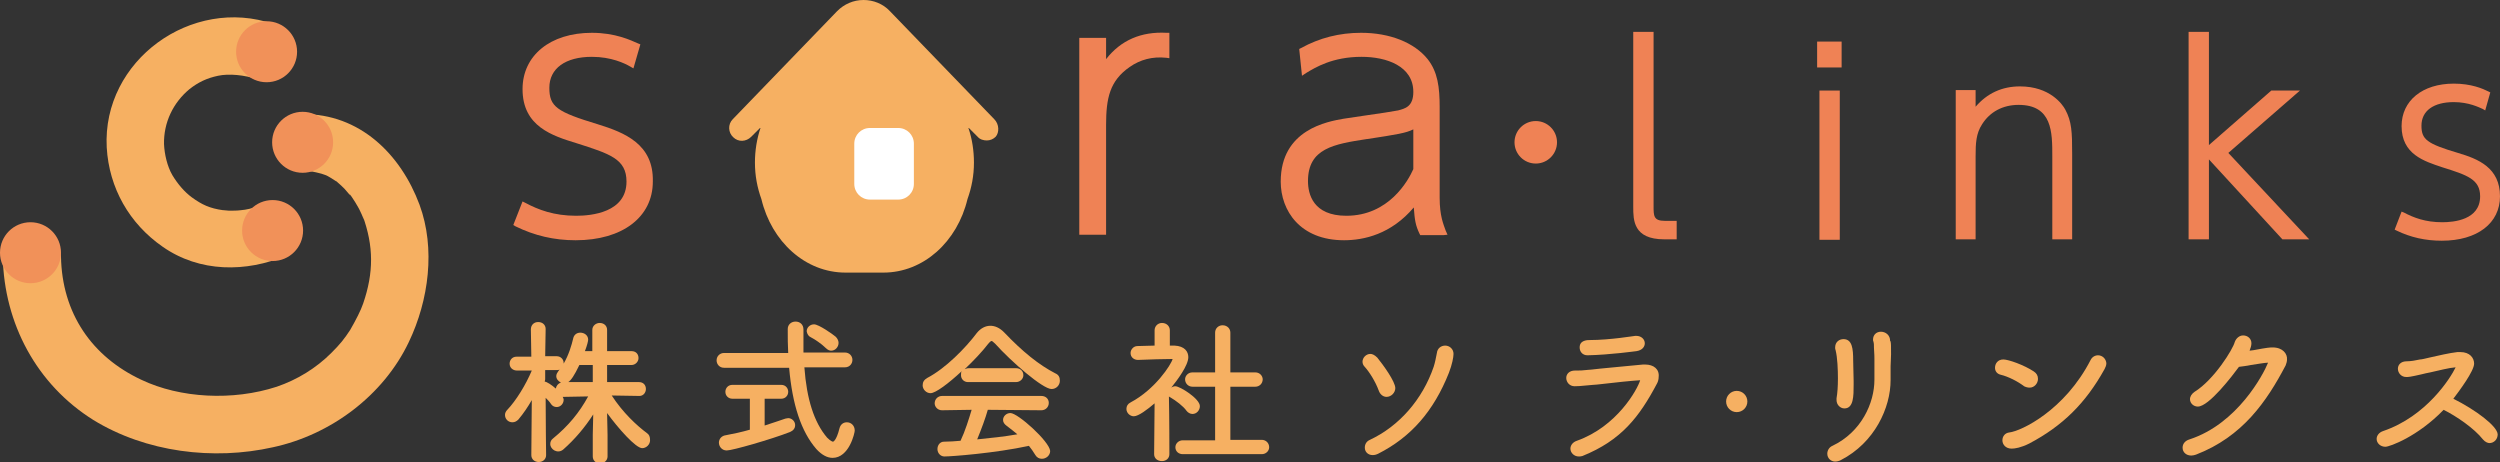 <?xml version="1.0" encoding="UTF-8"?> <!-- Generator: Adobe Illustrator 24.1.0, SVG Export Plug-In . SVG Version: 6.00 Build 0) --> <svg xmlns="http://www.w3.org/2000/svg" xmlns:xlink="http://www.w3.org/1999/xlink" version="1.1" id="レイヤー_1" x="0px" y="0px" viewBox="0 0 541.1 100.1" style="enable-background:new 0 0 541.1 100.1;" xml:space="preserve"><rect x="0" y="0" width="541.1" height="100.1" fill="#333333" stroke="none"/> <style type="text/css"> .st0{fill:#F6B062;} .st1{fill:#FFFFFF;} .st2{fill:#EF8255;} .st3{fill:#F19159;} </style> <g> <path class="st0" d="M215.2,25.8L192.6,2.4c-1.5-1.6-3.6-2.4-5.7-2.4c-2.2,0-4.2,0.9-5.7,2.4l-22.6,23.4c-1.1,1.1-1,2.9,0.1,3.9 c1.1,1.1,2.8,1,3.9-0.1l1.9-1.9h0.1c-0.8,2.4-1.2,4.9-1.2,7.5c0,2.8,0.5,5.4,1.4,7.9c2.2,9.2,9.5,15.9,18.2,15.9h8.2 c8.7,0,16-6.7,18.2-15.9c0.9-2.5,1.4-5.1,1.4-7.9c0-2.6-0.4-5.2-1.2-7.5h0.1l1.9,1.9c0.5,0.6,1.3,0.8,2,0.8c0.7,0,1.4-0.3,1.9-0.8 C216.3,28.7,216.3,26.9,215.2,25.8z"></path> <path class="st1" d="M194.4,43.2h-6.1c-1.9,0-3.4-1.5-3.4-3.4v-8.7c0-1.9,1.5-3.4,3.4-3.4h6.1c1.9,0,3.4,1.5,3.4,3.4v8.7 C197.8,41.7,196.3,43.2,194.4,43.2z"></path> <path class="st2" d="M129.4,26.9c-8.9-2.7-10.5-3.8-10.5-7.9c0-4.2,3.5-6.7,9.2-6.7c4.2,0,7.1,1.4,8.3,2.1l0.7,0.4l1.5-5.2 l-0.5-0.2c-1.6-0.7-4.9-2.3-10-2.3c-9,0-15,4.9-15,12.2c0,8.1,6.5,10.1,11.7,11.7c7.2,2.3,10.8,3.4,10.8,8.3 c0,6.7-7.6,7.4-10.9,7.4c-4.8,0-8.2-1.3-11-2.8l-0.6-0.3l-2,5.1l0.5,0.3c4.1,2,8.3,3,13,3c10.1,0,16.7-5,16.7-12.7 C141.5,31.2,135.2,28.7,129.4,26.9z"></path> <path class="st2" d="M239.4,12.8V8.2h-5.8v42.6h5.8V27.1c0-5.9,0.8-9.6,5.1-12.6c2.3-1.6,4.9-2.3,7.9-2l0.7,0.1V7.1l-0.6,0 C247,6.8,242.6,8.7,239.4,12.8z"></path> <path class="st2" d="M311.6,42.8V23.2c0-4.3-0.4-7.6-2.6-10.4c-2.9-3.6-8.2-5.7-14.4-5.7c-4.7,0-9,1.1-13,3.3l-0.4,0.2l0.6,5.8 l0.9-0.6c2-1.2,5.7-3.5,12-3.5c5.4,0,11.2,2,11.2,7.6c0,3.2-1.8,3.6-3.3,4c-1,0.2-4.2,0.7-7.1,1.1c-2.1,0.3-3.9,0.6-4.7,0.7 c-3.4,0.6-13.6,2.3-13.6,13.6c0,6.3,4.2,12.7,13.7,12.7c4.3,0,10.2-1.3,15.1-7.1c0.2,2.8,0.4,3.9,1.2,5.6l0.2,0.4h5l0.9-0.1 l-0.4-0.9C312.4,48.5,311.6,46.7,311.6,42.8z M305.9,28v8.6c-1.1,2.5-5.3,10.1-14.5,10.1c-7.2,0-8.3-4.7-8.3-7.5 c0-7.1,5.6-8,12.7-9.1l0.1,0C302.4,29.1,304.3,28.8,305.9,28z"></path> <path class="st2" d="M532,33.1c-6.7-2-7.9-2.9-7.9-5.9c0-3.2,2.6-5.1,7-5.1c3.2,0,5.4,1.1,6.3,1.5l0.5,0.3l1.1-3.9l-0.4-0.2 c-1.2-0.6-3.7-1.7-7.5-1.7c-6.8,0-11.3,3.7-11.3,9.2c0,6.1,4.9,7.6,8.8,8.9c5.4,1.7,8.2,2.6,8.2,6.3c0,5.1-5.7,5.6-8.2,5.6 c-3.7,0-6.2-1-8.3-2.1l-0.5-0.2l-1.5,3.9l0.4,0.2c3.1,1.5,6.3,2.2,9.8,2.2c7.7,0,12.6-3.8,12.6-9.6C541.1,36.3,536.4,34.4,532,33.1 z"></path> <path class="st2" d="M357.9,44.6V6.9h-4.4v37.9c0,2.8,0,7,6.7,7h2.7v-4h-2.6C357.9,47.8,357.9,46.7,357.9,44.6z"></path> <rect x="393.3" y="9" class="st2" width="5.3" height="5.6"></rect> <rect x="393.8" y="19.6" class="st2" width="4.4" height="32.3"></rect> <path class="st2" d="M437.2,18.7c-3.9,0-7.1,1.5-9.6,4.4v-3.6h-4.3v32.3h4.3v-18c0-2.8,0.1-4.9,1.4-6.9c1.7-2.7,4.5-4.2,7.9-4.2 c7.3,0,7.3,5.9,7.3,11.1v18h4.3V33.4c0-4.9-0.1-7.1-1.5-9.7C446.4,22.6,443.7,18.7,437.2,18.7z"></path> <polygon class="st2" points="497.8,19.6 491.6,19.6 478.1,31.4 478.1,6.9 473.7,6.9 473.7,51.8 478.1,51.8 478.1,34.5 494,51.8 499.8,51.8 482.3,33.1 "></polygon> <g> <path class="st0" d="M55.8,44.6c-1.1,0.5-2.5,0.8-3.7,0.9c-0.8,0.1-1.7,0.1-2.6,0.1c0.1,0-2.1-0.2-1.2-0.1 c-2.9-0.4-4.6-1.2-6.8-2.8c-1.5-1.1-3-2.8-4.2-4.8c-1.1-1.9-1.7-4.5-1.8-6.7c-0.1-4.7,2-9,5.5-11.9c1.9-1.5,3.8-2.4,6.2-2.9 c2.3-0.5,5.7-0.2,8.6,0.8c3.2,1.1,6.8-1.3,7.7-4.3c0.9-3.4-1.2-6.5-4.3-7.7c-17.7-6.1-37.1,7.9-36.1,26.7 c0.5,8.8,4.9,16.5,12.1,21.5c8,5.6,18.1,5.6,26.8,1.9c3.1-1.3,3.8-5.9,2.2-8.5C62.5,43.6,58.9,43.2,55.8,44.6L55.8,44.6z"></path> <path class="st0" d="M0.6,55.6C0.9,70,7.9,83.2,20.2,90.9c11.4,7,26,8.8,38.9,5.9C71.6,94.1,83,85.6,88.5,74 c4.3-9,5.8-20.2,2.3-29.7c-4.1-11-13-19.7-25.3-19.6c-8,0-8,12.5,0,12.4c1.8,0,1.5-0.1,2.9,0.2c0.4,0.1,0.8,0.2,1.2,0.3 c0.1,0,1.9,0.7,0.7,0.2c0.9,0.4,1.6,0.9,2.4,1.4c1.5,0.8-0.8-0.8,0.4,0.3c0.5,0.4,1,0.9,1.5,1.4c0.3,0.3,1.8,2.2,1,1 c0.5,0.6,0.9,1.3,1.3,1.9c0.4,0.7,0.8,1.3,1.1,2c0.3,0.5,1.2,3,0.5,0.9c2.4,6.6,2.4,12.3,0.1,19c-0.5,1.5-1.6,3.6-2.8,5.7 c-1.3,2-2.2,3.1-4.1,5c-3.3,3.3-7.4,5.8-11.8,7.3c-9.5,3.1-20.9,2.5-29.3-1.5c-10.7-5-17.2-14.4-17.4-26.7 C12.9,47.6,0.5,47.5,0.6,55.6L0.6,55.6z"></path> <circle class="st3" cx="6.6" cy="54.7" r="6.6"></circle> <circle class="st3" cx="65.5" cy="30.8" r="6.6"></circle> <circle class="st3" cx="57.7" cy="11.2" r="6.6"></circle> <circle class="st3" cx="59" cy="49.9" r="6.6"></circle> </g> <circle class="st2" cx="332.4" cy="30.8" r="4.6"></circle> <g> <g> <path class="st0" d="M140.1,93.8c-2.3-1.7-5.3-4.5-7.7-8.2l6,0.1c0.9,0,1.4-0.8,1.4-1.5c0-0.9-0.6-1.5-1.5-1.5l-6.9,0V79l5.3,0 c0.8,0,1.5-0.7,1.5-1.5c0-0.9-0.6-1.5-1.5-1.5h-5.3v-4.6c0-0.9-0.7-1.5-1.6-1.5c-0.8,0-1.6,0.6-1.6,1.5V76h-1.6 c0.5-1.3,0.7-2.2,0.7-2.5c0-0.9-0.8-1.5-1.7-1.5c-0.7,0-1.3,0.4-1.5,1.1c-0.4,1.7-1,3.7-2.1,5.6c0,0,0-0.1,0-0.1 c0-0.9-0.7-1.5-1.5-1.5l-2.5,0l0.1-5.9c0-0.9-0.7-1.5-1.6-1.5c-1,0-1.6,0.7-1.6,1.6l0.1,5.9l-3.2,0c-1,0-1.5,0.8-1.5,1.5 c0,0.9,0.7,1.5,1.6,1.5l3.2,0c-1.3,3.1-3.4,6.5-5.3,8.5c-0.3,0.3-0.5,0.7-0.5,1.1c0,0.9,0.7,1.6,1.6,1.6c0.5,0,0.9-0.2,1.3-0.6 c1.1-1.3,2.1-2.8,2.9-4.2l-0.1,11.9c0,0.9,0.7,1.5,1.6,1.5c0.9,0,1.6-0.6,1.6-1.5c0,0-0.1-7.8-0.1-12.4c0.4,0.4,0.9,0.9,1.2,1.4 c0.3,0.4,0.7,0.6,1.2,0.6c0.8,0,1.5-0.7,1.5-1.6c0-0.2-0.1-0.4-0.2-0.6c0,0,0.1,0,0.1,0l5.4-0.1c-1.9,3.5-4.3,6.4-7.6,9.1 c-0.4,0.3-0.6,0.7-0.6,1.2c0,1.2,1.6,2.2,2.8,1.2c2.5-2.2,4.7-4.8,6.5-7.6l-0.1,4.4c0,0,0,0,0,0v4.7c0,0.9,0.7,1.5,1.6,1.5 c0.8,0,1.6-0.6,1.6-1.5v-4.7l-0.1-4.7c2.4,3.3,6.2,7.6,7.6,7.6c0.9,0,1.7-0.8,1.7-1.7C140.7,94.5,140.5,94.1,140.1,93.8z M125.4,79h2.9v3.7l-5.3,0C123.6,82.3,124.3,81.3,125.4,79z M118,82.1c0-0.5,0-1.2,0-2l2.5,0c0.2,0,0.4,0,0.6-0.1 c-0.1,0.1-0.2,0.3-0.3,0.4c-0.2,0.3-0.4,0.6-0.4,1c0,0.6,0.4,1.1,1,1.4c-0.6,0.2-1,0.7-1.1,1.3c-0.9-0.8-2-1.5-2.4-1.5L118,82.1z "></path> <path class="st0" d="M170.6,90.5c-0.2,0-0.4,0.1-0.6,0.1c-1.1,0.4-2.7,0.9-4.5,1.5v-5.8h3.6c0.9,0,1.5-0.7,1.5-1.5 c0-0.7-0.5-1.5-1.5-1.5h-10.6c-0.9,0-1.5,0.7-1.5,1.5c0,0.9,0.7,1.5,1.5,1.5h3.8V93c-1.7,0.5-3.6,0.9-5.2,1.2 c-0.9,0.1-1.5,0.8-1.5,1.6c0,0.8,0.6,1.7,1.7,1.7c1.2,0,9.6-2.4,13.7-4c0.7-0.3,1.1-0.8,1.1-1.5 C172.1,91.2,171.4,90.5,170.6,90.5z"></path> <path class="st0" d="M183.3,91.4c-0.8,0-1.4,0.5-1.6,1.3c-0.7,2.8-1.4,2.9-1.4,2.9c-0.1,0-0.5-0.1-1.3-0.9 c-2.8-3.3-4.4-8.3-4.9-15.2l8.8,0c1,0,1.6-0.8,1.6-1.6c0-0.9-0.7-1.6-1.6-1.6l-9,0c0-0.6,0-1.2,0-1.7c0-1.1,0-2.2,0-3.3 c0-1.1-0.8-1.7-1.7-1.7c-1,0-1.7,0.7-1.7,1.6c0,1.9,0,3.6,0.1,5.2l-13.9,0c-0.9,0-1.6,0.7-1.6,1.6c0,0.8,0.6,1.6,1.6,1.6l14.1,0 c0.7,8,2.6,13.8,5.9,17.6c1.1,1.2,2.3,1.9,3.5,1.9c3.6,0,4.8-5.4,4.8-5.9C185,92.1,184.2,91.4,183.3,91.4z"></path> <path class="st0" d="M175.5,73c0.8,0.4,2.3,1.4,3.2,2.3c0,0,0,0,0,0c0.5,0.5,0.9,0.6,1.2,0.6c0.9,0,1.6-0.8,1.6-1.7 c0-0.4-0.2-0.9-0.6-1.3c-0.7-0.6-3.7-2.7-4.7-2.7c-0.9,0-1.6,0.7-1.6,1.5C174.7,72.3,175,72.8,175.5,73z"></path> <path class="st0" d="M218.7,89.4c-0.9,0-1.6,0.7-1.6,1.5c0,0.5,0.3,0.9,0.7,1.2c0.9,0.7,1.7,1.3,2.4,1.9 c-2.8,0.5-5.7,0.8-8.7,1.1c0.9-2.2,1.8-4.6,2.3-6.4l11.6,0.1c0.9,0,1.6-0.7,1.6-1.6c0-0.9-0.7-1.5-1.6-1.5h-21.5 c-0.9,0-1.6,0.7-1.6,1.6c0,0.7,0.6,1.5,1.6,1.5l6.4-0.1c-0.6,2-1.4,4.6-2.4,6.7c-1.2,0.1-2.4,0.2-3.6,0.2c-0.8,0-1.4,0.7-1.4,1.6 c0,0.9,0.7,1.6,1.5,1.6c1.5,0,10.9-0.7,18.3-2.3c0.5,0.6,0.9,1.2,1.4,2c0.3,0.5,0.8,0.8,1.4,0.8c0.9,0,1.8-0.7,1.8-1.7 C227.1,95.5,220.3,89.4,218.7,89.4z"></path> <path class="st0" d="M228.4,80.8c-3.5-1.8-7.1-4.7-11-8.8c-2-2.1-4.4-1.9-6,0.1c-2.4,3.2-6.7,7.6-10.7,9.7c-0.7,0.4-1,0.9-1,1.6 c0,0.9,0.8,1.7,1.7,1.7c1.1,0,3.9-2.1,6.8-4.8c-0.2,0.2-0.2,0.5-0.2,0.9c0,0.9,0.7,1.5,1.5,1.5h10.4c0.9,0,1.6-0.7,1.6-1.5 c0-0.9-0.7-1.5-1.5-1.5h-10.4c-0.3,0-0.5,0.1-0.8,0.2c1.9-1.8,3.8-3.8,5.1-5.5c0.5-0.6,0.7-0.6,0.7-0.6c0.1,0,0.3,0.1,0.8,0.6 c3.5,3.9,10.3,9.8,12.2,9.8c1,0,1.8-0.8,1.8-1.8C229.4,81.6,229.1,81.1,228.4,80.8z"></path> <path class="st0" d="M273.1,95.2l-6.8,0V83.7l5.4,0c0.9,0,1.6-0.7,1.6-1.6c0-0.7-0.6-1.5-1.6-1.5l-5.4,0l0-8.6 c0-0.9-0.7-1.6-1.7-1.6c-0.8,0-1.6,0.6-1.6,1.6v8.6l-4.9,0c-1,0-1.6,0.8-1.6,1.5c0,0.9,0.7,1.6,1.6,1.6l4.9,0l0,11.6l-7,0 c-0.9,0-1.6,0.7-1.6,1.5c0,0.9,0.7,1.5,1.6,1.5h17.1c0.9,0,1.6-0.7,1.6-1.5C274.7,95.9,274,95.2,273.1,95.2z"></path> <path class="st0" d="M256.8,88.9C256.8,88.9,256.8,88.9,256.8,88.9c0.3,0.4,0.8,0.7,1.3,0.7c0.9,0,1.6-0.8,1.6-1.7 c0-1.6-4.3-4.3-5.3-4.3c-0.3,0-0.6,0.1-0.9,0.3c1.3-1.6,3.7-4.8,3.7-6.6c0-1.2-0.8-2.4-3-2.5h-1v-3.3c0-0.9-0.7-1.6-1.7-1.6 c-0.9,0-1.6,0.7-1.6,1.6l0,3.3l-3.7,0.1c-0.9,0-1.5,0.8-1.5,1.5c0,0.9,0.7,1.5,1.6,1.5h0c2.4-0.1,5.7-0.2,7.5-0.2 c-0.3,1.2-3.8,6.6-9.1,9.4c-0.6,0.3-0.9,0.8-0.9,1.4c0,0.9,0.8,1.6,1.6,1.6c1,0,3-1.5,4.5-2.8l-0.1,11c0,0.9,0.7,1.5,1.7,1.5 c0.9,0,1.6-0.6,1.6-1.5c0,0,0-8.1-0.1-12.5c0.1,0.1,0.2,0.2,0.3,0.2C254.5,86.7,256.1,87.9,256.8,88.9z"></path> <path class="st0" d="M312.8,74.8c-0.9,0-1.7,0.6-1.8,1.6c-0.2,1-0.4,2.1-0.7,3c-2.4,7-7.4,12.8-13.8,15.8 c-0.7,0.3-1.1,0.9-1.1,1.7c0,0.9,0.7,1.6,1.7,1.6c0.4,0,0.8-0.1,1.2-0.3c7.1-3.6,12-9.2,15.3-17.5c0.7-1.8,1-3.4,1-4.1 C314.6,75.5,313.7,74.8,312.8,74.8z"></path> <path class="st0" d="M298.4,84.5c0.3,0.9,1,1.4,1.7,1.4c1,0,1.9-0.9,1.9-1.9c0-1.4-2.6-5-3.9-6.6c-0.6-0.6-1.1-0.8-1.5-0.8 c-0.9,0-1.7,0.8-1.7,1.7c0,0.4,0.2,0.8,0.4,1C296.4,80.5,297.7,82.6,298.4,84.5C298.4,84.5,298.4,84.5,298.4,84.5z"></path> <path class="st0" d="M356.1,78.9c-0.1,0-0.2,0-0.3,0c0,0-0.1,0-0.2,0c-1.9,0.2-4.2,0.4-6.3,0.6c-2.2,0.2-4.1,0.4-4.9,0.5 c-0.5,0-0.9,0.1-1.2,0.1c-0.7,0.1-1.2,0.1-2.3,0.1c-1.3,0-1.9,0.8-1.9,1.6c0,0.9,0.7,1.8,1.8,1.8c0.5,0,1,0,4-0.3 c0.4,0,1.2-0.1,2.1-0.2c2.5-0.3,6.3-0.7,8.1-0.8h0c-0.6,2-5,10-13.7,13.1c-0.9,0.3-1.4,1-1.4,1.7c0,0.9,0.8,1.7,1.8,1.7 c0.2,0,0.5,0,0.8-0.1c0,0,0,0,0,0c8.4-3.4,12.3-8.4,16.2-15.8c0.2-0.4,0.3-0.9,0.3-1.3C359.2,79.9,357.9,78.9,356.1,78.9z"></path> <path class="st0" d="M343.6,76.9c4.9-0.1,10.5-0.9,10.6-0.9c0,0,0,0,0,0c1.3-0.2,1.8-1,1.8-1.7c0-0.9-0.8-1.6-1.8-1.6H354 c0,0-0.1,0-0.1,0c-0.2,0-5.4,0.9-9.8,0.9c-0.5,0-2.2,0-2.2,1.6C341.9,76.1,342.5,76.9,343.6,76.9z"></path> <path class="st0" d="M397.8,81.9c0,1.7-0.1,3.2-0.3,4.3c0,0,0,0.1,0,0.1c0,0.1,0,0.2,0,0.3c0,1,0.8,1.8,1.7,1.8c2,0,2-2.7,2-5.1 v-0.9c0-1.3-0.1-3.1-0.1-4.4c0-2.5-0.2-4.6-2.1-4.6c-0.9,0-1.8,0.6-1.8,1.8c0,0.2,0,0.4,0.1,0.6C397.7,77.4,397.8,80,397.8,81.9z "></path> <path class="st0" d="M409.1,73.8c0-1.3-1-2-2-2c-1,0-1.7,0.7-1.7,1.7c0,0.1,0,0.3,0.1,0.5c0.1,0.3,0.1,0.8,0.1,1.3 c0.1,1.2,0.1,2.2,0.1,2.3c0,0.5,0,0.9,0,1.4c0,0.6,0,1.3,0,2.2v1c0,5-2.8,11.3-9.1,14.3c-0.7,0.3-1.1,1-1.1,1.7 c0,1,0.8,1.7,1.7,1.7c0.4,0,0.8-0.1,1.2-0.3c7.4-3.8,10.8-11.4,10.8-17.3V82c0-1,0-1.9,0-2.7c0-0.8,0.1-1.6,0.1-2.6 c0-1.8,0-2.3-0.1-2.8L409.1,73.8z"></path> <path class="st0" d="M454.1,76.9c-0.7,0-1.3,0.4-1.6,1c-5.6,10.9-15,15.4-17.6,15.7c-0.9,0.1-1.5,0.8-1.5,1.7 c0,0.9,0.7,1.8,2,1.8c0.7,0,2-0.2,3.8-1.1c7.2-3.8,12.2-8.7,16.3-16.1c0.2-0.4,0.4-0.8,0.4-1.3C455.8,77.6,455,76.9,454.1,76.9z"></path> <path class="st0" d="M439.3,83.9c1,0,1.8-0.9,1.8-1.9c0-0.7-0.3-1.2-0.9-1.6c-2.1-1.4-5.5-2.6-6.6-2.6c-1.2,0-1.8,0.9-1.8,1.8 c0,0.7,0.4,1.3,1.2,1.5c1.7,0.4,3.8,1.5,5.1,2.5C438.5,83.8,438.9,83.9,439.3,83.9z"></path> <path class="st0" d="M491.9,75.2c-0.6,0-1,0-4.2,0.6c-0.3,0-0.5,0.1-0.8,0.1c0.2-0.5,0.4-1.1,0.4-1.6c0-1-0.8-1.7-1.8-1.7 c-0.8,0-1.5,0.6-1.8,1.4c-0.4,1.6-4.5,8.2-8.7,10.8c-0.6,0.4-1,1-1,1.6c0,0.9,0.8,1.6,1.7,1.6c2.4,0,7.5-6.7,8.9-8.6 c0.7-0.1,1.7-0.2,2.6-0.4c1.4-0.2,3-0.5,3.7-0.5c-1,2.5-6.6,13.2-17,16.6c-1,0.3-1.5,1-1.5,1.8c0,1,0.8,1.7,1.9,1.7 c0.3,0,0.7-0.1,1-0.2c10.1-3.9,15.3-11.5,19.4-19.3c0.2-0.5,0.3-0.9,0.3-1.3C495.1,76.6,494.1,75.2,491.9,75.2z"></path> <path class="st0" d="M531,86.3c1.3-1.7,4.5-6,4.5-7.6c0-1.2-0.9-2.5-3-2.5c-0.2,0-0.5,0-0.6,0c-1.8,0.2-4.3,0.8-6.1,1.2 c-0.9,0.2-1.6,0.4-2,0.4c-0.9,0.2-2,0.4-2.9,0.4c-1.3,0-1.9,0.8-1.9,1.6c0,0.9,0.7,1.8,1.8,1.8h0c0.5,0,0.8,0,3.4-0.6 c0.5-0.1,1.1-0.3,1.8-0.4c1.8-0.4,4.1-1,5.5-1.1c-1.1,2.3-6.3,10.6-15.7,13.8c-0.9,0.3-1.4,1-1.4,1.7c0,0.9,0.8,1.7,1.9,1.7 c0.9,0,7-2.2,12.6-8c2.8,1.4,6.6,4,8.5,6.4c0.5,0.6,1.1,0.8,1.4,0.8c1,0,1.8-0.8,1.8-1.9C540.5,92.2,535.8,88.7,531,86.3z"></path> </g> <circle class="st0" cx="375.9" cy="86.9" r="2.3"></circle> </g> </g> </svg> 